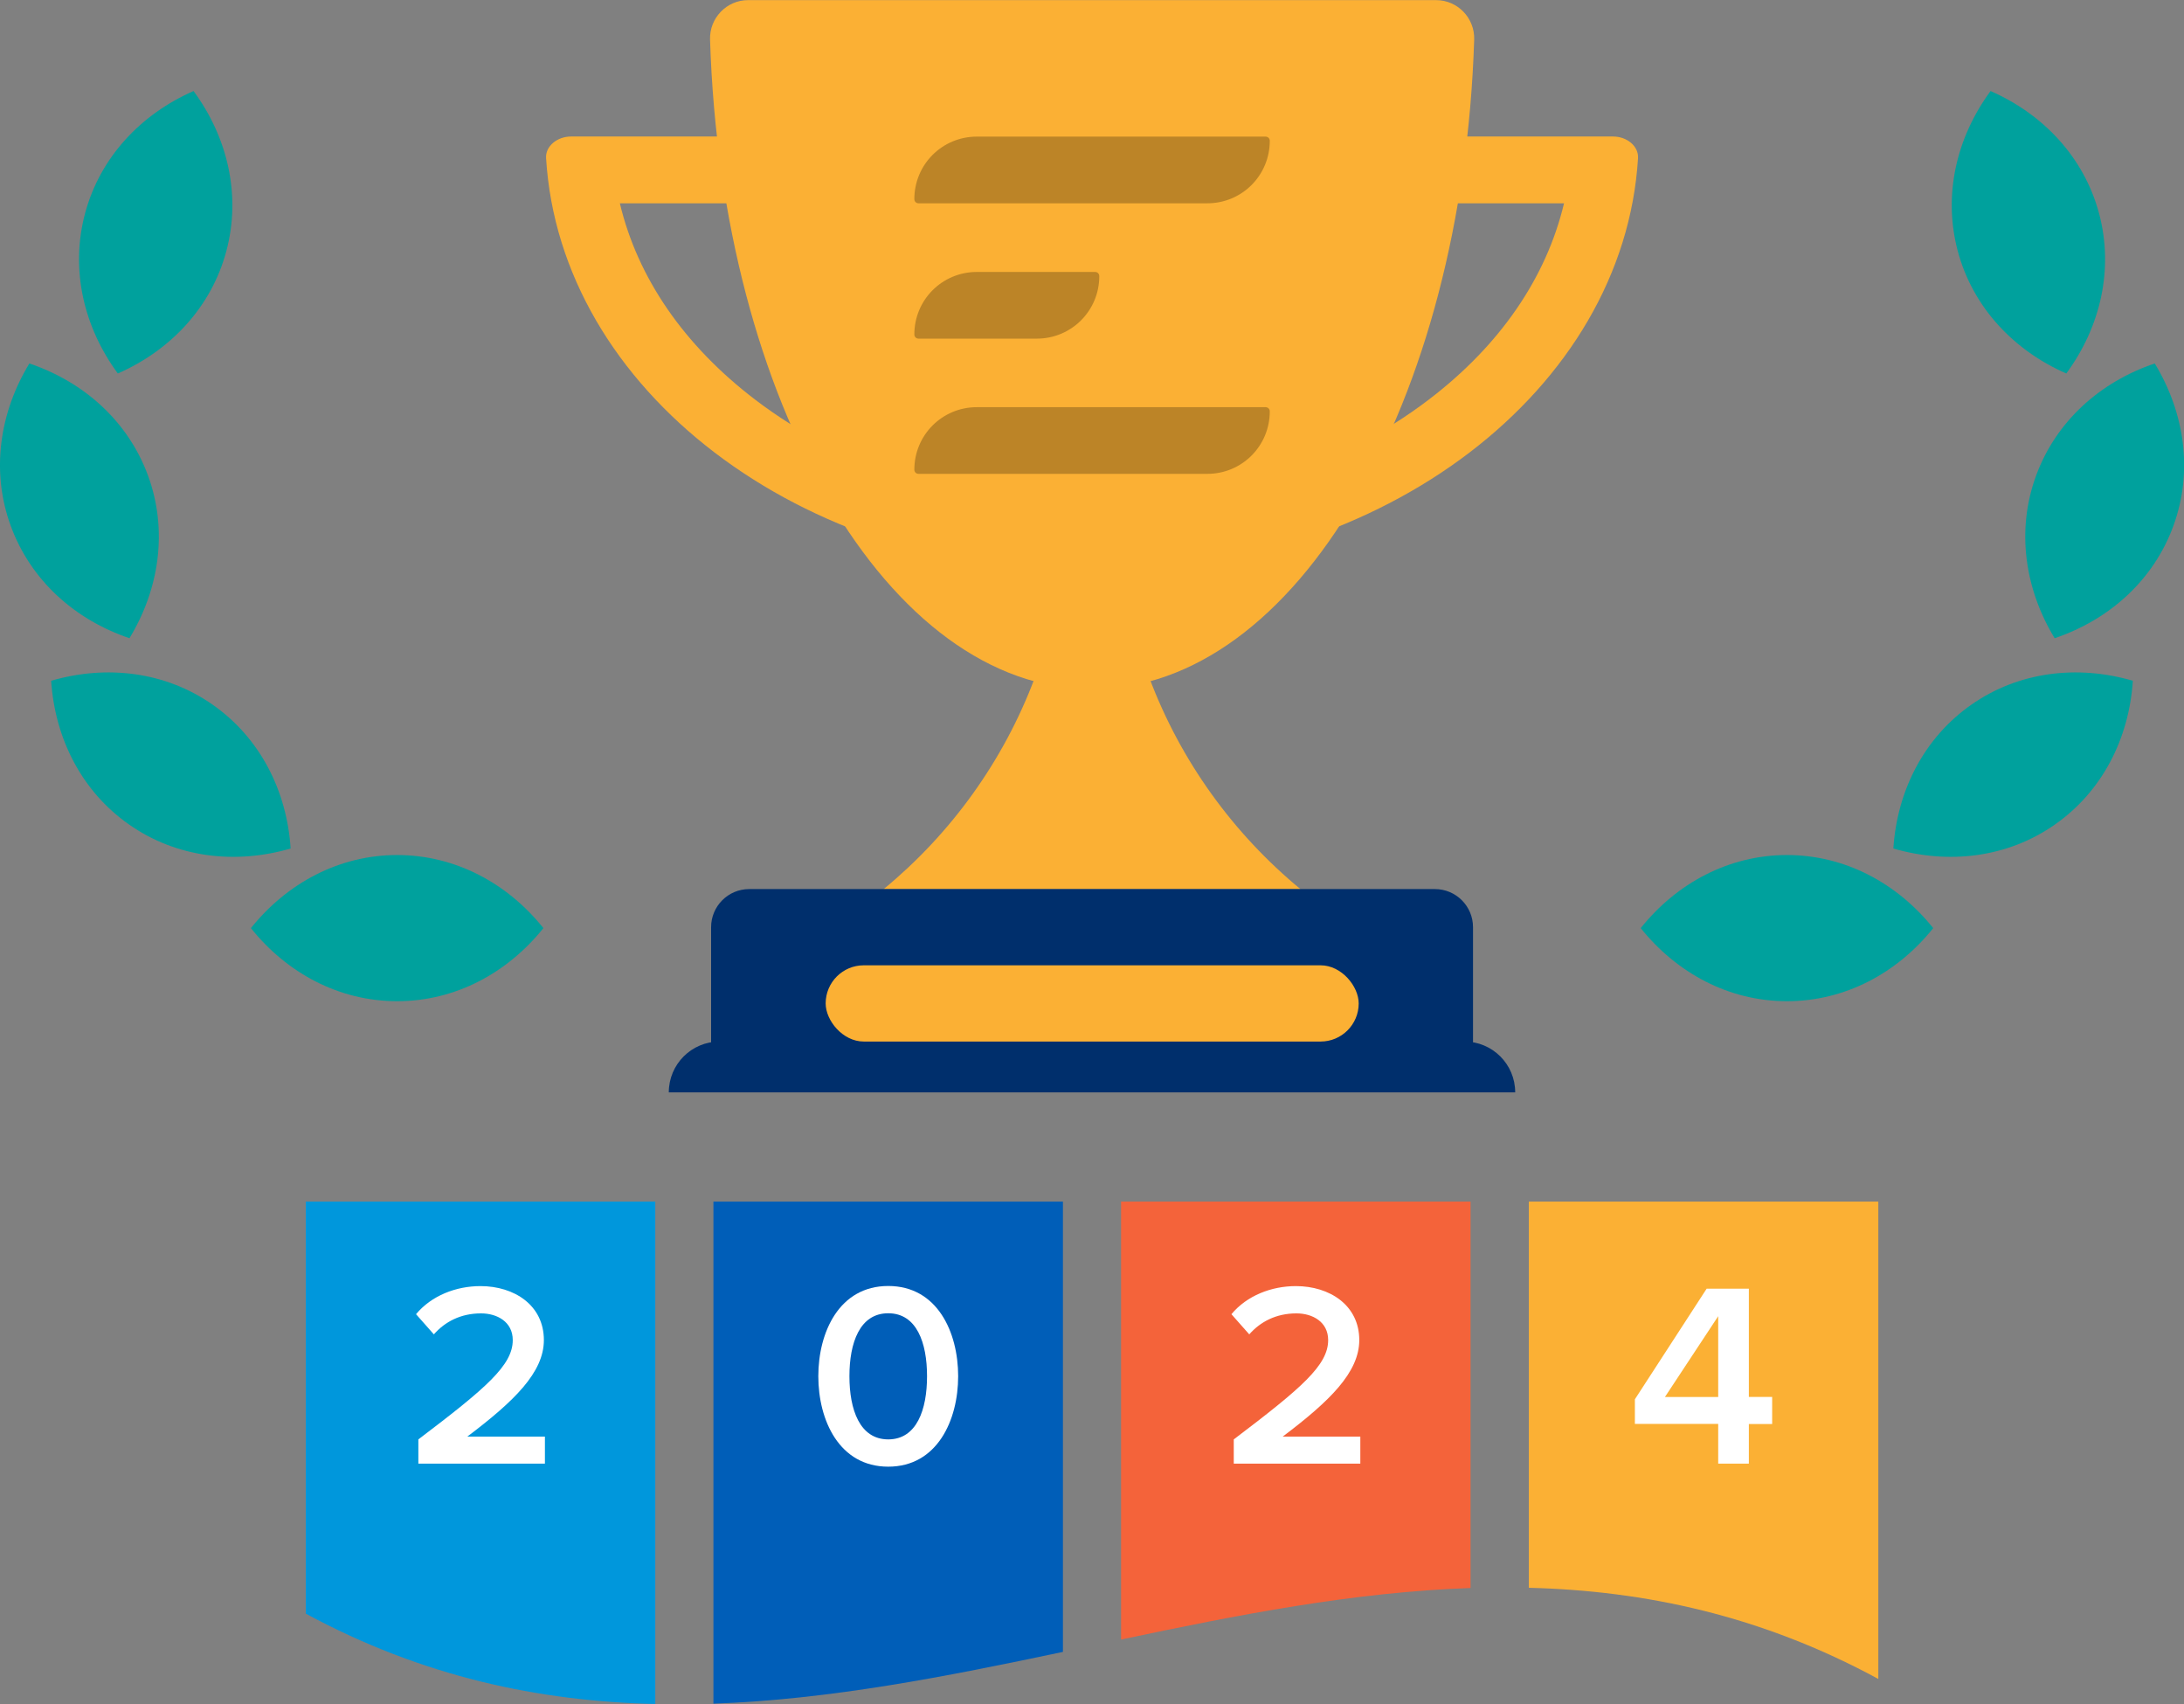 <svg xmlns:xlink="http://www.w3.org/1999/xlink" xmlns="http://www.w3.org/2000/svg" id="b" viewBox="0 0 187.41 146.18" width="187.41"  height="146.18" ><rect x="0" y="0" width="187.41" height="146.18" fill="#808080" stroke="none"/><g id="c"><g><g><g><path d="M56.22,103.08H26.24v35.35c10.05,5.43,20.04,7.52,29.99,7.75v-43.11Z" fill="#0097dc"/><path d="M61.22,103.08v43.07c10.02-.35,20-2.33,29.99-4.44v-38.63h-29.99Z" fill="#005eb8"/><path d="M126.19,136.23v-33.15h-29.99v37.57c9.98-2.11,19.97-4.08,29.99-4.42Z" fill="#f4633a"/><path d="M131.19,103.08v33.13c9.95,.25,19.93,2.37,29.99,7.82v-40.95h-29.99Z" fill="#fbb034"/></g><path d="M35.9,125.55v-2.07c5.82-4.41,8.1-6.36,8.1-8.52,0-1.57-1.35-2.29-2.72-2.29-1.75,0-3.1,.72-4.05,1.8l-1.53-1.73c1.33-1.6,3.44-2.41,5.53-2.41,2.9,0,5.44,1.64,5.44,4.63,0,2.77-2.54,5.24-6.57,8.28h6.66v2.32h-10.86Z" fill="#fff"/><path d="M76.22,110.32c4.21,0,6,3.96,6,7.74s-1.8,7.76-6,7.76-6-3.98-6-7.76,1.8-7.74,6-7.74Zm0,2.34c-2.45,0-3.33,2.54-3.33,5.4s.88,5.42,3.33,5.42,3.33-2.56,3.33-5.42-.88-5.4-3.33-5.4Z" fill="#fff"/><path d="M105.87,125.55v-2.07c5.82-4.41,8.1-6.36,8.1-8.52,0-1.57-1.35-2.29-2.72-2.29-1.75,0-3.1,.72-4.05,1.8l-1.53-1.73c1.33-1.6,3.44-2.41,5.53-2.41,2.9,0,5.44,1.64,5.44,4.63,0,2.77-2.54,5.24-6.57,8.28h6.66v2.32h-10.86Z" fill="#fff"/><path d="M147.44,125.55v-3.4h-7.15v-2.11l6.16-9.49h3.62v9.29h2v2.32h-2v3.4h-2.63Zm0-12.64l-4.57,6.93h4.57v-6.93Z" fill="#fff"/></g><path d="M138.39,11.71H49.02c-1.23,0-2.23,.85-2.16,1.86,1.21,19.84,21.73,35.62,46.85,35.62s45.64-15.78,46.85-35.62c.06-1.02-.93-1.86-2.16-1.86Zm-15.77,22.56c-7.77,5.93-18.04,9.2-28.92,9.2s-21.15-3.27-28.92-9.2c-6.09-4.65-10.07-10.44-11.59-16.83h81.02c-1.52,6.39-5.5,12.19-11.59,16.83Z" fill="#fbb034"/><path d="M98.63,58.16c-1.61,.44-3.25,.66-4.92,.66s-3.32-.23-4.92-.66c-2.68,7.13-7.19,13.36-12.97,18.12h35.78c-5.77-4.76-10.29-10.99-12.97-18.12Z" fill="#fbb034"/><path d="M93.71,59.12c17.51,0,31.81-24.65,32.79-55.72,.06-1.85-1.42-3.39-3.27-3.39h-59.03c-1.85,0-3.33,1.54-3.27,3.39,.98,31.07,15.28,55.72,32.79,55.72Z" fill="#fbb034"/><path d="M61.74,89.35h63.92c2.41,0,4.36,1.95,4.36,4.36H57.39c0-2.41,1.95-4.36,4.36-4.36Z" fill="#002f6c"/><path d="M64.29,76.27h58.84c1.8,0,3.27,1.46,3.27,3.27v14.16H61.02v-14.16c0-1.8,1.46-3.27,3.27-3.27Z" fill="#002f6c"/><rect x="70.85" y="82.81" width="45.74" height="6.54" rx="3.27" ry="3.27" fill="#fbb034"/><g><path d="M34.08,73.35c-4.99,0-9.46,2.42-12.55,6.27,3.08,3.85,7.56,6.27,12.55,6.27,4.99,0,9.46-2.42,12.55-6.27-3.08-3.85-7.56-6.27-12.55-6.27Z" fill="#00a19d"/><path d="M18.26,60.46c-4.08-2.86-9.14-3.44-13.87-2.06,.32,4.92,2.6,9.47,6.68,12.33,4.08,2.86,9.14,3.44,13.87,2.06-.32-4.92-2.6-9.47-6.68-12.33Z" fill="#00a19d"/><path d="M12.71,40.82c-1.71-4.68-5.51-8.06-10.19-9.64C-.04,35.39-.79,40.43,.92,45.11c1.71,4.68,5.51,8.06,10.19,9.64,2.56-4.21,3.31-9.25,1.6-13.93Z" fill="#00a19d"/><path d="M19.42,21.55c1.29-4.82,.11-9.77-2.81-13.74-4.52,1.98-8.02,5.68-9.31,10.49-1.29,4.82-.11,9.77,2.81,13.74,4.52-1.98,8.02-5.68,9.31-10.49Z" fill="#00a19d"/></g><g><path d="M153.34,73.35c4.99,0,9.46,2.42,12.55,6.27-3.08,3.85-7.56,6.27-12.55,6.27-4.99,0-9.46-2.42-12.55-6.27,3.08-3.85,7.56-6.27,12.55-6.27Z" fill="#00a19d"/><path d="M169.15,60.46c4.08-2.86,9.14-3.44,13.87-2.06-.32,4.92-2.6,9.47-6.68,12.33-4.08,2.86-9.14,3.44-13.87,2.06,.32-4.92,2.6-9.47,6.68-12.33Z" fill="#00a19d"/><path d="M174.71,40.82c1.71-4.68,5.51-8.06,10.19-9.64,2.56,4.21,3.31,9.25,1.6,13.93-1.71,4.68-5.51,8.06-10.19,9.64-2.56-4.21-3.31-9.25-1.6-13.93Z" fill="#00a19d"/><path d="M168,21.55c-1.29-4.82-.11-9.77,2.81-13.74,4.52,1.98,8.02,5.68,9.31,10.49,1.29,4.82,.11,9.77-2.81,13.74-4.52-1.98-8.02-5.68-9.31-10.49Z" fill="#00a19d"/></g><g><path d="M78.82,29.05h10.15c2.97,0,5.36-2.39,5.36-5.36h0c0-.21-.16-.36-.36-.36h-10.15c-2.97,0-5.36,2.39-5.36,5.36h0c0,.21,.16,.36,.36,.36Z" fill="#bc8427"/><path d="M78.82,17.44h24.78c2.97,0,5.36-2.39,5.36-5.36,0-.21-.16-.36-.36-.36h-24.78c-2.97,0-5.36,2.39-5.36,5.36,0,.21,.16,.36,.36,.36Z" fill="#bc8427"/><path d="M108.6,34.93h-24.78c-2.97,0-5.36,2.39-5.36,5.36,0,.21,.16,.36,.36,.36h24.78c2.97,0,5.36-2.39,5.36-5.36,0-.21-.16-.36-.36-.36Z" fill="#bc8427"/></g></g></g></svg>